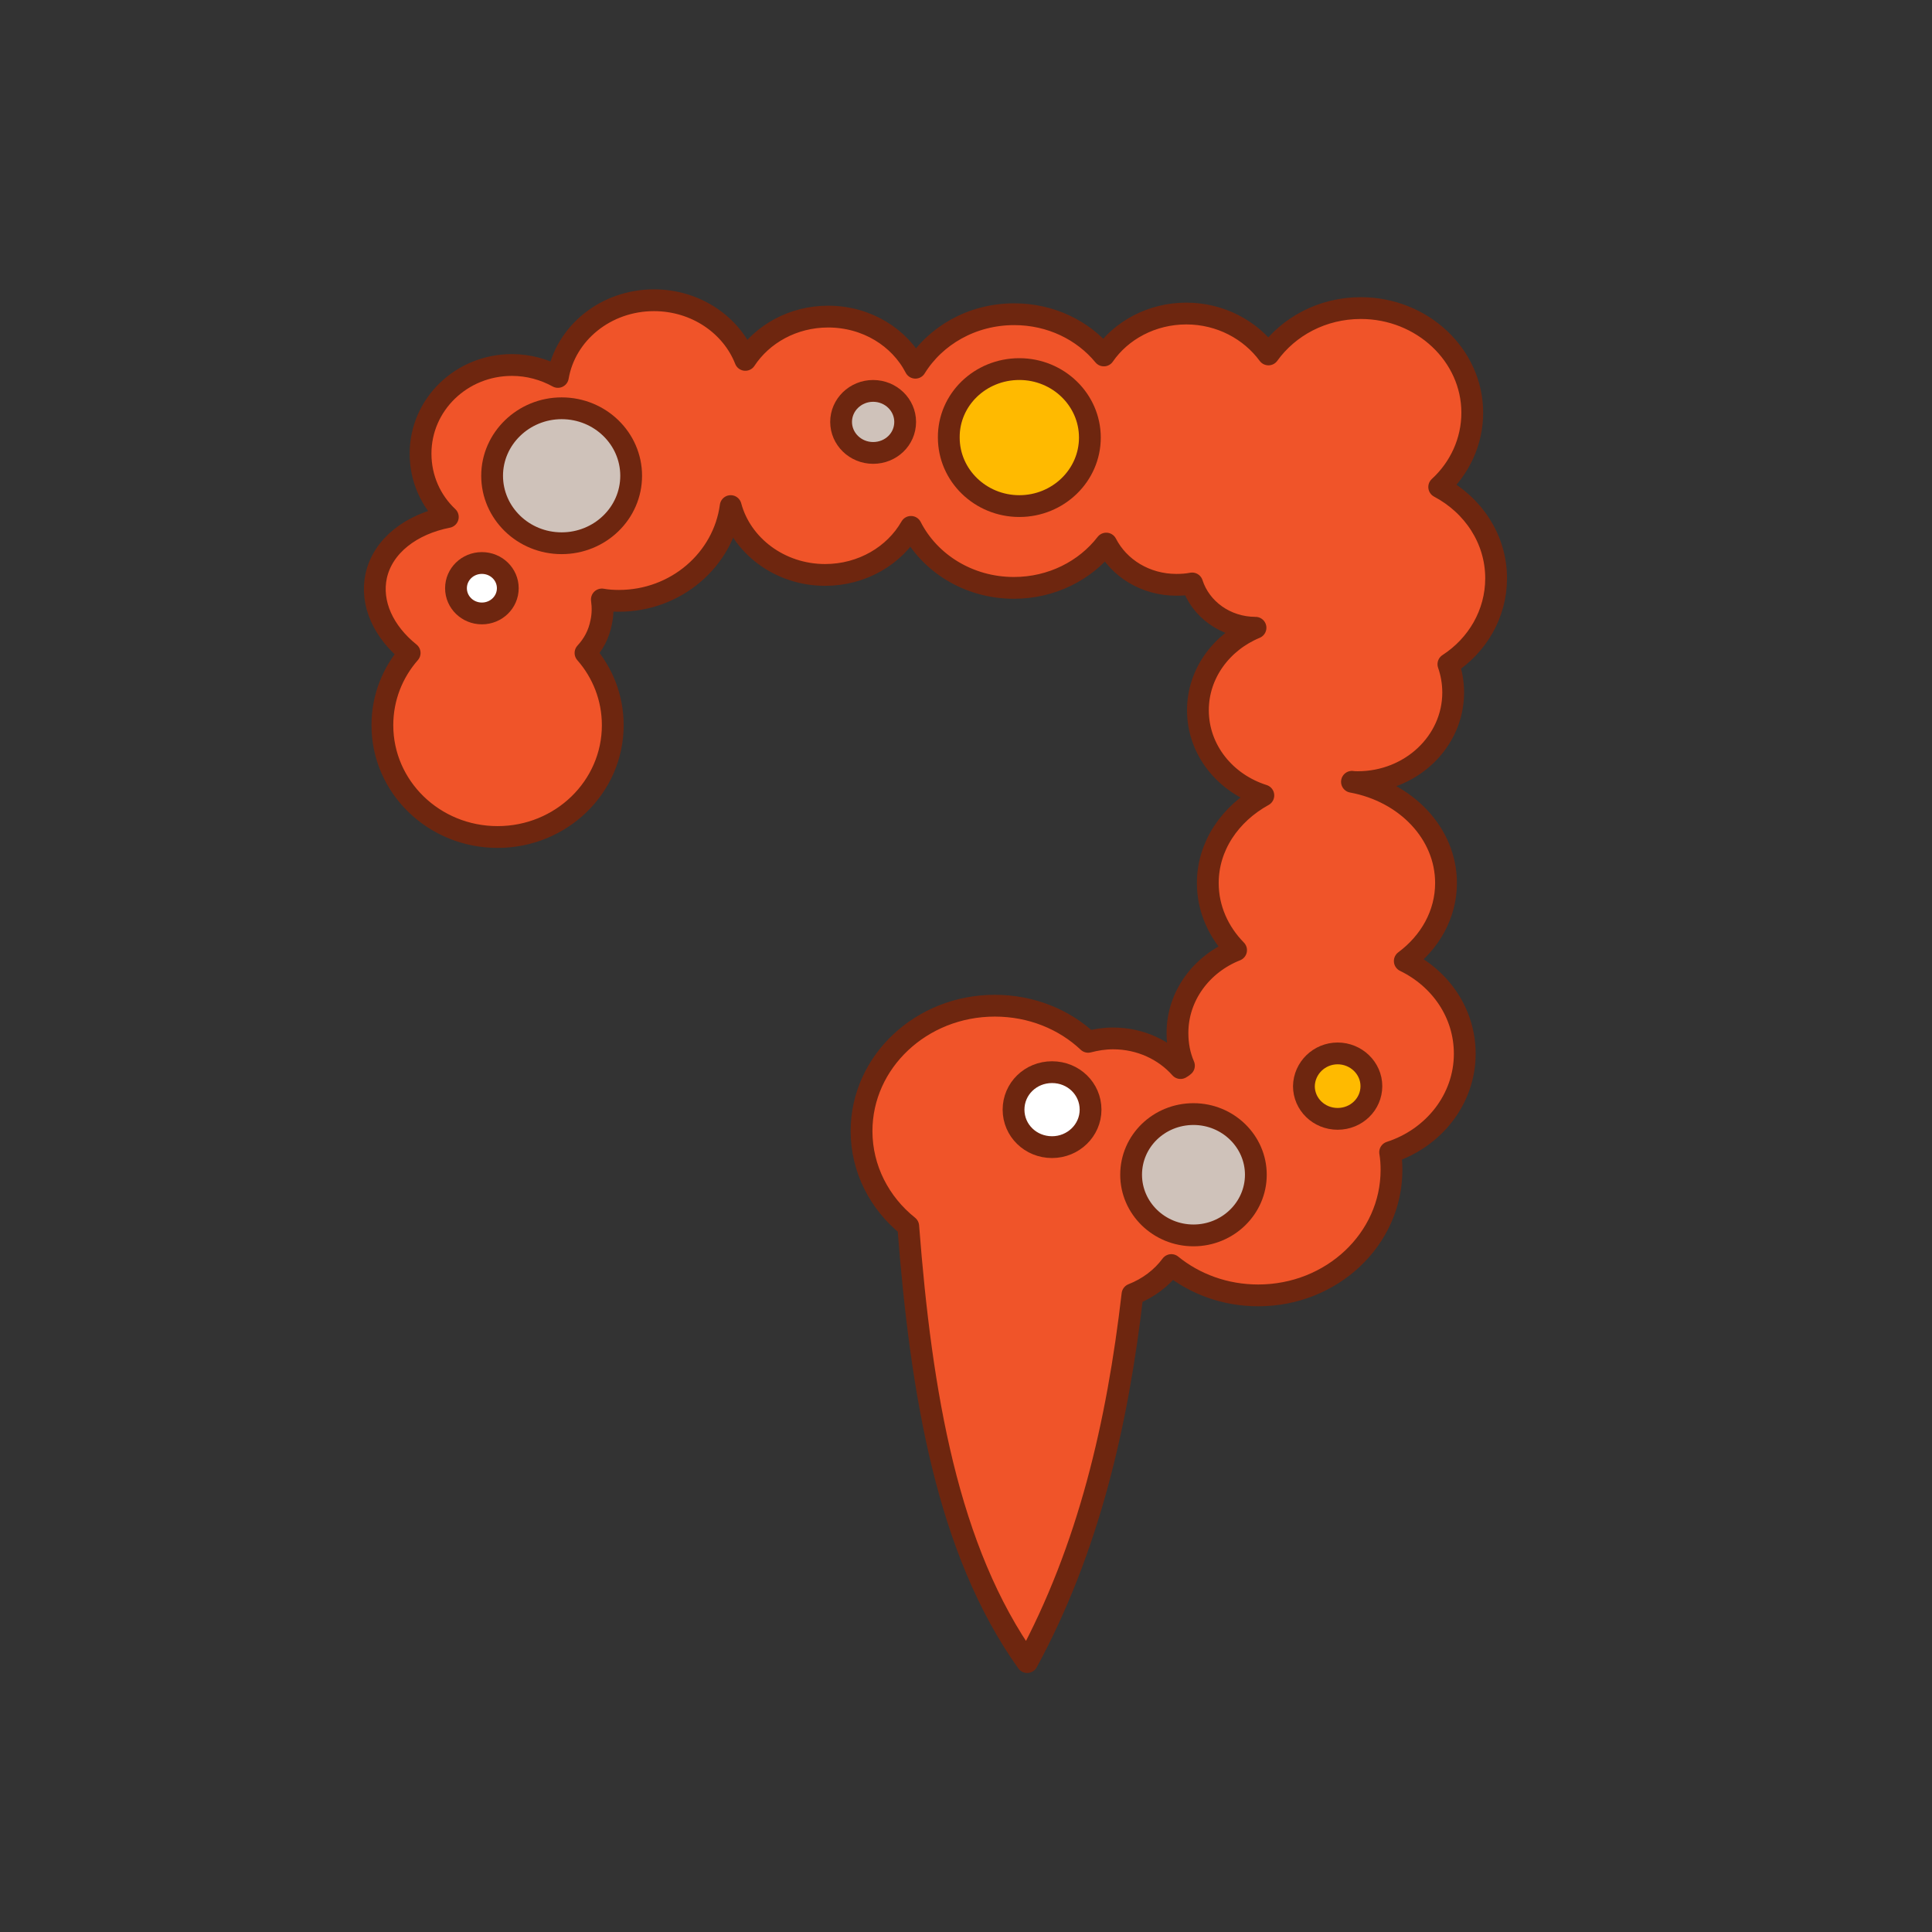 <?xml version="1.0" encoding="utf-8"?>
<!-- Generator: Adobe Illustrator 24.0.1, SVG Export Plug-In . SVG Version: 6.00 Build 0)  -->
<svg version="1.1" id="Слой_1" xmlns="http://www.w3.org/2000/svg" xmlns:xlink="http://www.w3.org/1999/xlink" x="0px" y="0px"
	 viewBox="0 0 566.9 566.9" style="enable-background:new 0 0 566.9 566.9;" xml:space="preserve">
<rect x="0" y="0" width="566.9" height="566.9" fill="#333333" stroke="none"/>
<style type="text/css">
	
		.st0{fill-rule:evenodd;clip-rule:evenodd;fill:#F05429;stroke:#6E260F;stroke-width:6.394;stroke-linecap:round;stroke-linejoin:round;stroke-miterlimit:22.926;}
	
		.st1{fill-rule:evenodd;clip-rule:evenodd;fill:#CFC2BA;stroke:#6E260F;stroke-width:6.394;stroke-linecap:round;stroke-linejoin:round;stroke-miterlimit:22.926;}
	
		.st2{fill-rule:evenodd;clip-rule:evenodd;fill:#FFBA00;stroke:#6E260F;stroke-width:6.394;stroke-linecap:round;stroke-linejoin:round;stroke-miterlimit:22.926;}
	
		.st3{fill-rule:evenodd;clip-rule:evenodd;fill:#FFFFFF;stroke:#6E260F;stroke-width:6.394;stroke-linecap:round;stroke-linejoin:round;stroke-miterlimit:22.926;}
</style>
<g>
	<path class="st0" d="M171.8,191.6c5,5.7,8,13.1,8,21.2c0,18.1-15.1,32.8-33.8,32.8s-33.8-14.7-33.8-32.8c0-8.1,3-15.5,8-21.2
		c-7.6-6.1-11.6-14.5-9.8-22.7c2-8.8,10.3-15.1,21-17.2c-5-4.7-8-11.3-8-18.6c0-14.4,12-26,26.8-26c4.9,0,9.5,1.3,13.5,3.5
		c2.2-12.8,14-22.5,28.2-22.5c12.3,0,22.8,7.3,26.8,17.5c5-7.6,14-12.7,24.3-12.7c11.3,0,21,6.1,25.6,15c5.8-9.4,16.6-15.7,29-15.7
		c10.7,0,20.2,4.7,26.3,12.1C329,96.9,338,92,348.1,92c10,0,18.8,4.8,24.1,12c5.9-8.2,15.8-13.6,27.1-13.6c18,0,32.7,13.8,32.7,30.7
		c0,8.5-3.7,16.3-9.7,21.8c10,5.3,16.7,15.3,16.7,26.8c0,10.4-5.5,19.7-14,25.2c0.9,2.6,1.4,5.4,1.4,8.3c0,14.5-12.5,26.3-28,26.3
		c-0.6,0-1.1,0-1.7-0.1c15.8,2.9,27.6,15.1,27.6,29.7c0,9.2-4.7,17.4-12.1,22.9c10.5,5.1,17.6,15.3,17.6,27.2
		c0,13.4-9.2,24.8-21.9,28.9c0.3,1.7,0.4,3.5,0.4,5.2c0,20.3-17.5,36.8-39.1,36.8c-9.7,0-18.6-3.3-25.5-8.9
		c-2.8,3.8-6.8,6.8-11.4,8.6c-4.4,37.9-12.8,74.5-30.9,107.9c-23.4-32.8-31.1-78.7-34.9-127.9c-8.4-6.7-13.7-16.8-13.7-27.9
		c0-20.3,17.5-36.8,39.1-36.8c10.7,0,20.4,4,27.4,10.6c2.3-0.6,4.7-1,7.3-1c8,0,15.1,3.4,19.8,8.7c0.3-0.2,0.7-0.4,1-0.7
		c-1.3-3-1.9-6.2-1.9-9.6c0-10.9,7.1-20.3,17.2-24.3c-5.2-5.3-8.3-12.2-8.3-19.7c0-10.8,6.5-20.3,16.3-25.7
		c-11.1-3.5-19.2-13.3-19.2-25c0-10.8,7-20.1,16.9-24.2l0,0c-8.8,0-16.2-5.5-18.6-13c-1.5,0.3-3.1,0.4-4.6,0.4
		c-9.1,0-16.9-4.9-20.6-12.1c-6.1,7.9-16,13-27.1,13c-13.3,0-24.8-7.3-30.2-17.9c-4.8,8.4-14.3,14.1-25.2,14.1
		c-13.3,0-24.6-8.6-27.7-20.2c-2.1,15.7-16,27.8-32.8,27.8c-1.7,0-3.3-0.1-5-0.4c0.3,2.2,0.3,4.4-0.2,6.7
		C175.7,186.2,174.1,189.1,171.8,191.6L171.8,191.6z"/>
	<path class="st1" d="M350.2,326.9c10.1,0,18.3,8,18.3,17.8s-8.2,17.8-18.3,17.8c-10.1,0-18.3-8-18.3-17.8
		C331.9,334.8,340.1,326.9,350.2,326.9L350.2,326.9z"/>
	<path class="st2" d="M392.5,309.1c5.4,0,9.9,4.3,9.9,9.6c0,5.3-4.4,9.6-9.9,9.6s-9.9-4.3-9.9-9.6
		C382.7,313.4,387.1,309.1,392.5,309.1L392.5,309.1z"/>
	<path class="st2" d="M299.1,108.3c11.4,0,20.7,9,20.7,20.1s-9.3,20.1-20.7,20.1c-11.4,0-20.7-9-20.7-20.1
		C278.3,117.3,287.6,108.3,299.1,108.3L299.1,108.3z"/>
	<path class="st1" d="M256.2,114.7c5.2,0,9.4,4.1,9.4,9.1c0,5.1-4.2,9.1-9.4,9.1c-5.2,0-9.4-4.1-9.4-9.1
		C246.8,118.8,251,114.7,256.2,114.7L256.2,114.7z"/>
	<path class="st1" d="M164.8,119.8c11.3,0,20.4,8.9,20.4,19.8c0,11-9.2,19.8-20.4,19.8c-11.3,0-20.4-8.9-20.4-19.8
		C144.4,128.7,153.6,119.8,164.8,119.8L164.8,119.8z"/>
	<path class="st3" d="M141.4,165.2c4.2,0,7.6,3.3,7.6,7.4c0,4.1-3.4,7.4-7.6,7.4c-4.2,0-7.6-3.3-7.6-7.4
		C133.8,168.5,137.2,165.2,141.4,165.2L141.4,165.2z"/>
	<path class="st3" d="M308.7,314.6c6.3,0,11.3,4.9,11.3,11s-5.1,11-11.3,11c-6.3,0-11.3-4.9-11.3-11
		C297.4,319.5,302.4,314.6,308.7,314.6L308.7,314.6z"/>
</g>
</svg>

